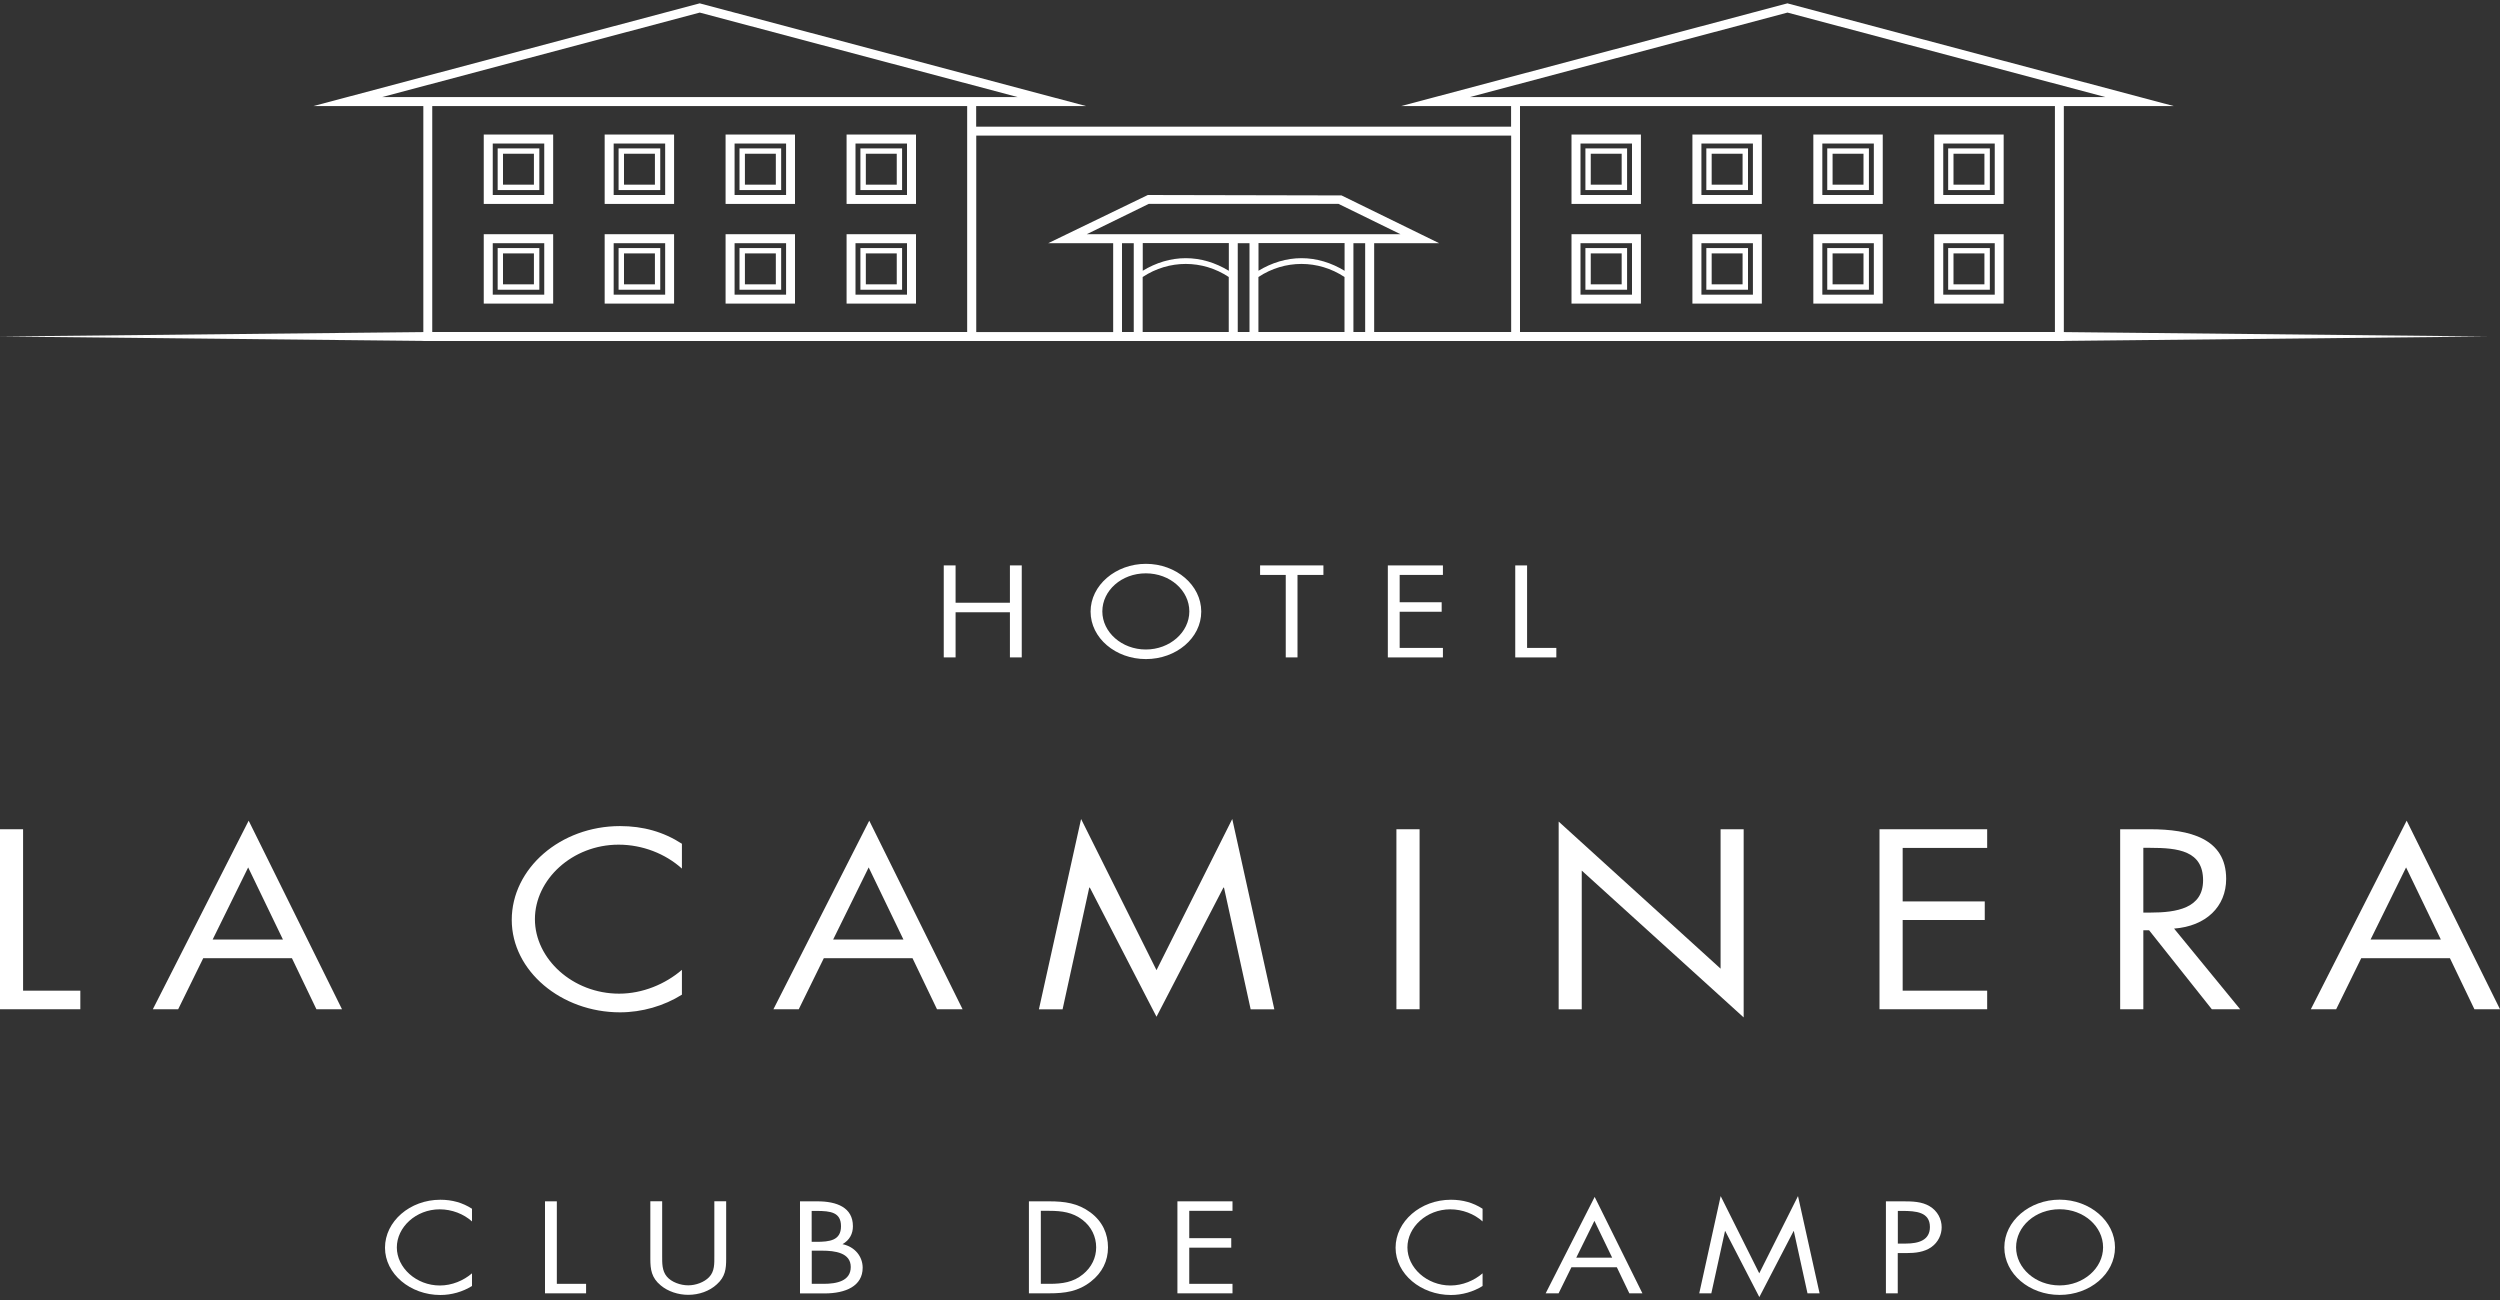 <?xml version="1.0" encoding="utf-8"?>
<!-- Generator: Adobe Illustrator 22.0.1, SVG Export Plug-In . SVG Version: 6.00 Build 0)  -->
<svg version="1.1" id="Capa_1" xmlns="http://www.w3.org/2000/svg" xmlns:xlink="http://www.w3.org/1999/xlink" x="0px" y="0px"
	 viewBox="0 0 3000 1560.6" style="enable-background:new 0 0 3000 1560.6;" xml:space="preserve">
<rect x="0" y="0" width="3000" height="1560.6" fill="#333333" stroke="none"/>
<style type="text/css">
	.st0{fill:#FFFFFF;}
</style>
<title>SVG_OK</title>
<g>
	<g>
		<path class="st0" d="M937.4,178.1h-50v50h50V178.1z M931,221.6h-37.1v-37.1H931V221.6z M647.2,297.7h-50v50h50V297.7z
			 M640.7,341.2h-37.1v-37.1h37.1V341.2z M954,281h-83.3v83.3H954V281z M943.3,353.6h-61.8v-61.8h61.8V353.6z M937.4,297.7h-50v50
			h50V297.7z M931,341.2h-37.1v-37.1H931V341.2z M808.9,161.4h-83.3v83.3h83.3V161.4z M798.2,234h-61.8v-61.8h61.8V234z
			 M792.3,297.7h-50v50h50V297.7z M785.9,341.2h-37.1v-37.1h37.1V341.2z M954,161.4h-83.3v83.3H954V161.4z M943.3,234h-61.8v-61.8
			h61.8V234z M663.8,161.4h-83.3v83.3h83.3V161.4z M653.1,234h-61.8v-61.8h61.8V234z M1099.2,161.4h-83.3v83.3h83.3V161.4z
			 M1088.4,234h-61.8v-61.8h61.8V234z M808.9,281h-83.3v83.3h83.3V281z M798.2,353.6h-61.8v-61.8h61.8V353.6z M647.2,178.1h-50v50
			h50V178.1z M640.7,221.6h-37.1v-37.1h37.1V221.6z M663.8,281h-83.3v83.3h83.3V281z M653.1,353.6h-61.8v-61.8h61.8V353.6z
			 M1082.5,178.1h-50v50h50V178.1z M1076.1,221.6H1039v-37.1h37.1V221.6z M1099.2,281h-83.3v83.3h83.3V281z M1088.4,353.6h-61.8
			v-61.8h61.8V353.6z M792.3,178.1h-50v50h50V178.1z M785.9,221.6h-37.1v-37.1h37.1V221.6z M1082.5,297.7h-50v50h50V297.7z
			 M1076.1,341.2H1039v-37.1h37.1V341.2z M1969.1,161.4h-83.3v83.3h83.3V161.4z M1958.4,234h-61.8v-61.8h61.8V234z M1969.1,281
			h-83.3v83.3h83.3V281z M1958.4,353.6h-61.8v-61.8h61.8V353.6z M1952.5,297.7h-50v50h50V297.7z M1946,341.2h-37.1v-37.1h37.1V341.2
			z M2404.4,161.4h-83.3v83.3h83.3V161.4z M2393.7,234h-61.8v-61.8h61.8V234z M2242.7,178.1h-50v50h50V178.1z M2236.2,221.6h-37.1
			v-37.1h37.1V221.6z M2259.3,161.4H2176v83.3h83.3V161.4z M2248.6,234h-61.8v-61.8h61.8V234z M2404.4,281h-83.3v83.3h83.3V281z
			 M2393.7,353.6h-61.8v-61.8h61.8V353.6z M2387.8,297.7h-50v50h50V297.7z M2381.3,341.2h-37.1v-37.1h37.1V341.2z M2387.8,178.1h-50
			v50h50V178.1z M2381.3,221.6h-37.1v-37.1h37.1V221.6z M2242.7,297.7h-50v50h50V297.7z M2236.2,341.2h-37.1v-37.1h37.1V341.2z
			 M2114.2,281h-83.3v83.3h83.3V281z M2103.5,353.6h-61.8v-61.8h61.8V353.6z M2259.3,281H2176v83.3h83.3V281z M2248.6,353.6h-61.8
			v-61.8h61.8V353.6z M2097.6,297.7h-50v50h50V297.7z M2091.1,341.2H2054v-37.1h37.1V341.2z M1952.5,178.1h-50v50h50V178.1z
			 M1946,221.6h-37.1v-37.1h37.1V221.6z M2114.2,161.4h-83.3v83.3h83.3V161.4z M2103.5,234h-61.8v-61.8h61.8V234z M2097.6,178.1h-50
			v50h50V178.1z M2091.1,221.6H2054v-37.1h37.1V221.6z M2476.6,398.5V127.3h132L2146.3,4.4L2145,4l-463.7,123.3h132V152h-641.9
			v-24.7h132L841.1,4.4L839.7,4L376,127.3h132v271.2L0.3,403.8l507.7,5.3v0.1h5.1l0.2,0v0h1957.9v0l0.2,0h5.1v-0.1l507.7-5.3
			L2476.6,398.5z M458.1,116.6L839.7,15.1l381.6,101.4H458.1z M1160.6,398.4H518.7V127.3h641.9V398.4z M1360.5,398.4h-14.1V291.8
			h14.1V398.4z M1304.2,281l74.4-36.4h227.5l74.4,36.4H1304.2z M1474.5,398.4h-103.3v-66c31.6-20.9,71.7-20.9,103.3,0V398.4z
			 M1474.5,324.9c-15.9-9.7-33.6-15.1-51.6-15.1c-18.1,0-35.7,5.4-51.6,15.1v-33.2h103.3V324.9z M1499.4,398.4h-14.1V291.8h14.1
			V398.4z M1613.4,398.4h-103.3v-66c31.6-20.9,71.7-20.9,103.3,0V398.4z M1613.4,324.9c-15.9-9.7-33.6-15.1-51.6-15.1
			s-35.7,5.4-51.6,15.1v-33.2h103.3V324.9z M1638.2,398.4h-14.1V291.8h14.1V398.4z M1813.3,398.4h-164.3V291.8h77.9l-117.1-57.3
			l-232.4-0.5l-119.5,57.8h77.9v106.7h-164.3V162.7h641.9V398.4z M2465.9,398.4H1824V127.3h641.9V398.4z M1763.4,116.6L2145,15.1
			l381.6,101.4H1763.4z"/>
	</g>
	<g>
		<path class="st0" d="M1211.9,723.3v-44.8h14.2v110.4h-14.2v-54.2h-65.2v54.2h-14.2V678.5h14.2v44.8H1211.9z"/>
		<path class="st0" d="M1441.5,733.9c0,31.8-30.1,57-66.4,57c-36.3,0-66.4-25.2-66.4-57c0-31.6,30.1-57.3,66.4-57.3
			C1411.4,676.6,1441.5,702.2,1441.5,733.9z M1322.8,733.7c0,24.9,23.3,45.7,52.2,45.7s52.2-20.8,52.2-45.7c0-25-23-45.7-52.2-45.7
			C1345.8,688,1322.8,708.7,1322.8,733.7z"/>
		<path class="st0" d="M1557.1,788.9h-14.2v-99h-30.8v-11.4h76v11.4h-31.1V788.9z"/>
		<path class="st0" d="M1665.4,678.5h66.1v11.4h-51.9v32.8h50.4v11.4h-50.4v43.4h51.9v11.4h-66.1V678.5z"/>
		<path class="st0" d="M1832.4,777.5h35.2v11.4h-49.3V678.5h14.2V777.5z"/>
	</g>
	<g>
		<path class="st0" d="M27.7,1188.8h68.7v22.3H0v-216h27.7V1188.8z"/>
		<path class="st0" d="M243.9,1149.8l-30.1,61.3h-30.4l115-226.3l112,226.3h-30.7l-29.4-61.3H243.9z M297.8,1040.9l-42.6,86.5h84.3
			L297.8,1040.9z"/>
		<path class="st0" d="M818.3,1042.3c-19.8-17.8-47.2-28.7-76-28.7c-55.5,0-100.4,41.8-100.4,89.4c0,47.6,45.3,89.4,101.1,89.4
			c28.1,0,55.5-11.5,75.3-28.6v29.8c-21.5,13.5-47.9,21.2-74.3,21.2c-70.4,0-129.9-49.6-129.9-110.9c0-61.9,58.5-112.6,129.9-112.6
			c27.8,0,52.2,6.9,74.3,21.2V1042.3z"/>
		<path class="st0" d="M988.6,1149.8l-30.1,61.3h-30.4l115-226.3l112,226.3h-30.7l-29.4-61.3H988.6z M1042.4,1040.9l-42.6,86.5h84.3
			L1042.4,1040.9z"/>
		<path class="st0" d="M1297.3,982.8l90.5,181.4l90.9-181.4l50.5,228.4h-28.4l-32-146.1h-0.7l-80.3,155l-80-155h-0.7l-32,146.1
			h-28.4L1297.3,982.8z"/>
		<path class="st0" d="M1703.5,1211.1h-27.8v-216h27.8V1211.1z"/>
		<path class="st0" d="M1870.4,985.9l194.3,176.5V995.1h27.7v225.8l-194.3-176.2v166.5h-27.7V985.9z"/>
		<path class="st0" d="M2255.4,995.1h129.2v22.4h-101.4v64.2h98.5v22.3h-98.5v84.8h101.4v22.3h-129.2V995.1z"/>
		<path class="st0" d="M2572,1211.1h-27.8v-216h36c47.3,0,91.2,10.9,91.2,59.6c0,33.2-24.1,56.7-62.5,59.6l79.3,96.8h-34l-75.3-94.8
			h-6.9V1211.1z M2572,1095.1h8.6c31.4,0,63.1-5.2,63.1-38.7c0-35.5-30.1-39-63.4-39h-8.3V1095.1z"/>
		<path class="st0" d="M2833.5,1149.8l-30.1,61.3H2773l115-226.3l112,226.3h-30.7l-29.4-61.3H2833.5z M2887.3,1040.9l-42.6,86.5
			h84.3L2887.3,1040.9z"/>
	</g>
	<g>
		<path class="st0" d="M566.5,1465.8c-10.1-9.1-24.2-14.6-38.9-14.6c-28.4,0-51.4,21.4-51.4,45.7c0,24.3,23.2,45.7,51.7,45.7
			c14.4,0,28.4-5.9,38.5-14.6v15.2c-11,6.9-24.5,10.8-38,10.8c-36,0-66.4-25.3-66.4-56.7c0-31.6,29.9-57.6,66.4-57.6
			c14.2,0,26.7,3.5,38,10.8V1465.8z"/>
		<path class="st0" d="M668.1,1540.6h35.2v11.4h-49.3v-110.4h14.2V1540.6z"/>
		<path class="st0" d="M794.6,1507.3c0,8.2-0.3,17.6,5.6,24.6c5.6,6.7,16.4,10.5,25.7,10.5c9.1,0,19.1-3.7,25-9.8
			c6.8-7,6.3-16.7,6.3-25.3v-65.8h14.2v69.1c0,12-1,21.5-11.2,30.6c-8.8,8.2-21.5,12.6-34.3,12.6c-12,0-24.3-4-33-11.3
			c-11.2-9.2-12.5-19.3-12.5-31.9v-69.1h14.2V1507.3z"/>
		<path class="st0" d="M959.9,1441.6h21c23.2,0,42.6,7.3,42.6,29.9c0,8.9-3.9,16.6-12.5,21.5c15.2,3.2,24.2,15.1,24.2,28.3
			c0,22-20.5,30.8-45.6,30.8h-29.6V1441.6z M974.1,1490.2h5.4c16.1,0,29.7-1.6,29.7-18.7c0-16.7-12.2-18.4-29.6-18.4h-5.6V1490.2z
			 M974.1,1540.6h14.2c15.9,0,32.6-3.4,32.6-20.2c0-17.1-18.9-19.6-34.5-19.6h-12.3V1540.6z"/>
		<path class="st0" d="M1234.8,1441.6h24c19.1,0,34.6,2.2,49.7,13.3c14.5,10.8,21.1,25.6,21.1,42c0,16.1-6.8,30.3-20.8,41.2
			c-15.2,11.7-30.4,13.9-50.4,13.9h-23.7V1441.6z M1259.3,1540.6c15.6,0,28.6-1.9,40.2-11.4c10.5-8.5,15.9-20.1,15.9-32.4
			c0-12.6-5.6-24.8-16.6-33.1c-11.7-8.9-24.5-10.7-39.5-10.7H1249v87.6H1259.3z"/>
		<path class="st0" d="M1412.9,1441.6h66.1v11.4h-51.9v32.8h50.4v11.4h-50.4v43.4h51.9v11.4h-66.1V1441.6z"/>
		<path class="st0" d="M1779.2,1465.8c-10.1-9.1-24.2-14.6-38.9-14.6c-28.4,0-51.4,21.4-51.4,45.7c0,24.3,23.2,45.7,51.7,45.7
			c14.4,0,28.4-5.9,38.5-14.6v15.2c-11,6.9-24.5,10.8-38,10.8c-36,0-66.4-25.3-66.4-56.7c0-31.6,29.9-57.6,66.4-57.6
			c14.2,0,26.7,3.5,38,10.8V1465.8z"/>
		<path class="st0" d="M1885.7,1520.7l-15.4,31.3h-15.5l58.8-115.7l57.3,115.7h-15.7l-15-31.3H1885.7z M1913.3,1465l-21.8,44.2h43.1
			L1913.3,1465z"/>
		<path class="st0" d="M2064.8,1435.3l46.3,92.7l46.5-92.7l25.9,116.7h-14.5l-16.4-74.7h-0.3l-41.1,79.2l-40.9-79.2h-0.3l-16.4,74.7
			h-14.5L2064.8,1435.3z"/>
		<path class="st0" d="M2277.3,1552h-14.2v-110.4h20.9c11,0,22.3,0.3,31.6,5.9c9.5,5.7,14.4,15.4,14.4,25.2c0,8.9-4.2,18-12.2,23.7
			c-8.6,6.2-19.6,7.3-30.2,7.3h-10.3V1552z M2277.3,1492.3h9.5c15.7,0,29.1-4.1,29.1-19.9c0-18-16.7-19.3-33.3-19.3h-5.2V1492.3z"/>
		<path class="st0" d="M2538,1496.9c0,31.8-30.1,57-66.4,57c-36.3,0-66.4-25.2-66.4-57c0-31.6,30.1-57.3,66.4-57.3
			C2507.9,1439.7,2538,1465.3,2538,1496.9z M2419.3,1496.8c0,24.9,23.3,45.7,52.2,45.7c28.9,0,52.2-20.8,52.2-45.7
			c0-25-23-45.7-52.2-45.7C2442.3,1451.1,2419.3,1471.8,2419.3,1496.8z"/>
	</g>
</g>
</svg>
